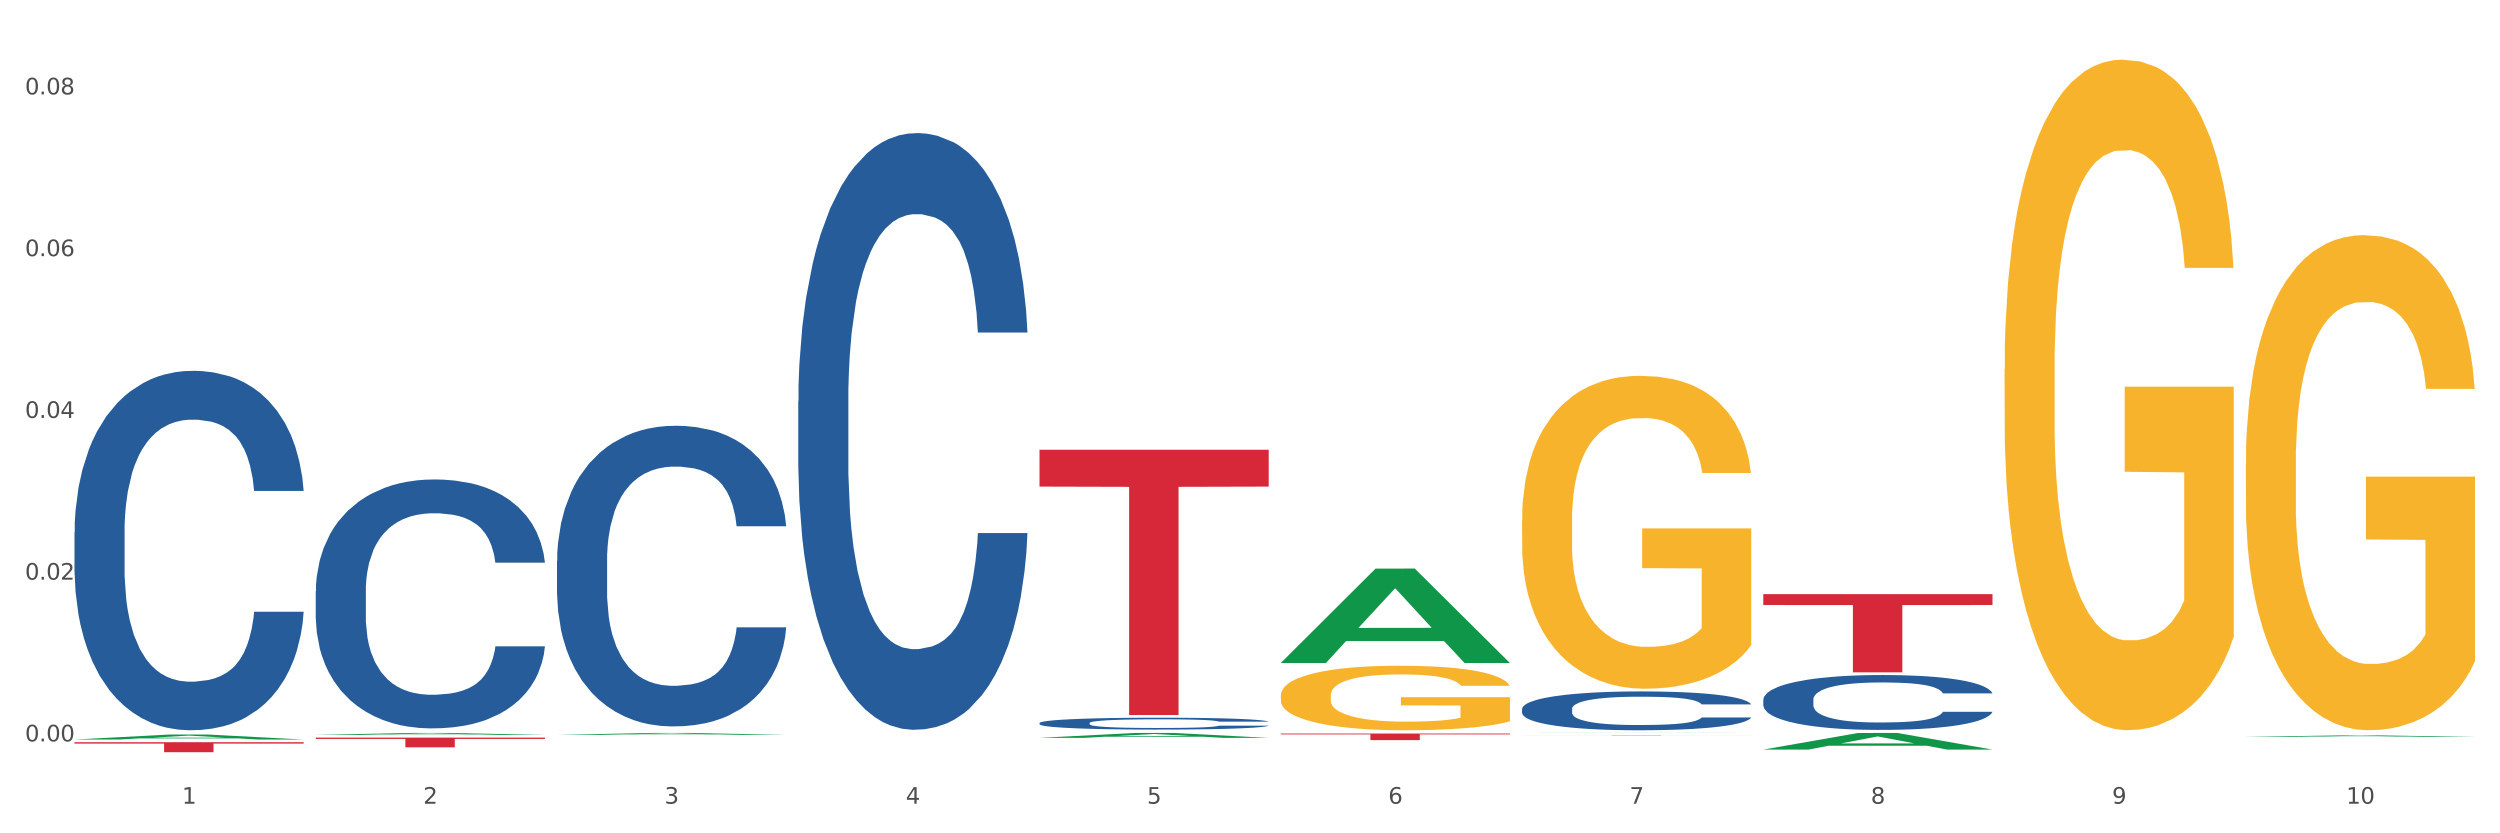 <?xml version="1.0" encoding="utf-8" standalone="no"?>
<!DOCTYPE svg PUBLIC "-//W3C//DTD SVG 1.1//EN"
  "http://www.w3.org/Graphics/SVG/1.1/DTD/svg11.dtd">
<svg xmlns:xlink="http://www.w3.org/1999/xlink" width="1080pt" height="360pt" viewBox="0 0 1080 360" xmlns="http://www.w3.org/2000/svg" version="1.1">
 <rect x="0" y="0" width="1080" height="360" fill="#333333" stroke="none"/>
 <defs>
  <style type="text/css">*{stroke-linejoin: round; stroke-linecap: butt}</style>
 </defs>
 <g id="figure_1">
  <g id="patch_1">
   <path d="M 0 360 
L 1080 360 
L 1080 0 
L 0 0 
z
" style="fill: #ffffff; stroke: #ffffff; stroke-linejoin: miter"/>
  </g>
  <g id="axes_1">
   <g id="matplotlib.axis_1">
    <g id="xtick_1">
     <g id="text_1">
      <!-- 1 -->
      <g style="fill: #4d4d4d" transform="translate(78.627 347.204) scale(0.096 -0.096)">
       <defs>
        <path id="DejaVuSans-31" d="M 794 531 
L 1825 531 
L 1825 4091 
L 703 3866 
L 703 4441 
L 1819 4666 
L 2450 4666 
L 2450 531 
L 3481 531 
L 3481 0 
L 794 0 
L 794 531 
z
" transform="scale(0.016)"/>
       </defs>
       <use xlink:href="#DejaVuSans-31"/>
      </g>
     </g>
    </g>
    <g id="xtick_2">
     <g id="text_2">
      <!-- 2 -->
      <g style="fill: #4d4d4d" transform="translate(182.851 347.204) scale(0.096 -0.096)">
       <defs>
        <path id="DejaVuSans-32" d="M 1228 531 
L 3431 531 
L 3431 0 
L 469 0 
L 469 531 
Q 828 903 1448 1529 
Q 2069 2156 2228 2338 
Q 2531 2678 2651 2914 
Q 2772 3150 2772 3378 
Q 2772 3750 2511 3984 
Q 2250 4219 1831 4219 
Q 1534 4219 1204 4116 
Q 875 4013 500 3803 
L 500 4441 
Q 881 4594 1212 4672 
Q 1544 4750 1819 4750 
Q 2544 4750 2975 4387 
Q 3406 4025 3406 3419 
Q 3406 3131 3298 2873 
Q 3191 2616 2906 2266 
Q 2828 2175 2409 1742 
Q 1991 1309 1228 531 
z
" transform="scale(0.016)"/>
       </defs>
       <use xlink:href="#DejaVuSans-32"/>
      </g>
     </g>
    </g>
    <g id="xtick_3">
     <g id="text_3">
      <!-- 3 -->
      <g style="fill: #4d4d4d" transform="translate(287.074 347.204) scale(0.096 -0.096)">
       <defs>
        <path id="DejaVuSans-33" d="M 2597 2516 
Q 3050 2419 3304 2112 
Q 3559 1806 3559 1356 
Q 3559 666 3084 287 
Q 2609 -91 1734 -91 
Q 1441 -91 1130 -33 
Q 819 25 488 141 
L 488 750 
Q 750 597 1062 519 
Q 1375 441 1716 441 
Q 2309 441 2620 675 
Q 2931 909 2931 1356 
Q 2931 1769 2642 2001 
Q 2353 2234 1838 2234 
L 1294 2234 
L 1294 2753 
L 1863 2753 
Q 2328 2753 2575 2939 
Q 2822 3125 2822 3475 
Q 2822 3834 2567 4026 
Q 2313 4219 1838 4219 
Q 1578 4219 1281 4162 
Q 984 4106 628 3988 
L 628 4550 
Q 988 4650 1302 4700 
Q 1616 4750 1894 4750 
Q 2613 4750 3031 4423 
Q 3450 4097 3450 3541 
Q 3450 3153 3228 2886 
Q 3006 2619 2597 2516 
z
" transform="scale(0.016)"/>
       </defs>
       <use xlink:href="#DejaVuSans-33"/>
      </g>
     </g>
    </g>
    <g id="xtick_4">
     <g id="text_4">
      <!-- 4 -->
      <g style="fill: #4d4d4d" transform="translate(391.298 347.204) scale(0.096 -0.096)">
       <defs>
        <path id="DejaVuSans-34" d="M 2419 4116 
L 825 1625 
L 2419 1625 
L 2419 4116 
z
M 2253 4666 
L 3047 4666 
L 3047 1625 
L 3713 1625 
L 3713 1100 
L 3047 1100 
L 3047 0 
L 2419 0 
L 2419 1100 
L 313 1100 
L 313 1709 
L 2253 4666 
z
" transform="scale(0.016)"/>
       </defs>
       <use xlink:href="#DejaVuSans-34"/>
      </g>
     </g>
    </g>
    <g id="xtick_5">
     <g id="text_5">
      <!-- 5 -->
      <g style="fill: #4d4d4d" transform="translate(495.522 347.204) scale(0.096 -0.096)">
       <defs>
        <path id="DejaVuSans-35" d="M 691 4666 
L 3169 4666 
L 3169 4134 
L 1269 4134 
L 1269 2991 
Q 1406 3038 1543 3061 
Q 1681 3084 1819 3084 
Q 2600 3084 3056 2656 
Q 3513 2228 3513 1497 
Q 3513 744 3044 326 
Q 2575 -91 1722 -91 
Q 1428 -91 1123 -41 
Q 819 9 494 109 
L 494 744 
Q 775 591 1075 516 
Q 1375 441 1709 441 
Q 2250 441 2565 725 
Q 2881 1009 2881 1497 
Q 2881 1984 2565 2268 
Q 2250 2553 1709 2553 
Q 1456 2553 1204 2497 
Q 953 2441 691 2322 
L 691 4666 
z
" transform="scale(0.016)"/>
       </defs>
       <use xlink:href="#DejaVuSans-35"/>
      </g>
     </g>
    </g>
    <g id="xtick_6">
     <g id="text_6">
      <!-- 6 -->
      <g style="fill: #4d4d4d" transform="translate(599.745 347.204) scale(0.096 -0.096)">
       <defs>
        <path id="DejaVuSans-36" d="M 2113 2584 
Q 1688 2584 1439 2293 
Q 1191 2003 1191 1497 
Q 1191 994 1439 701 
Q 1688 409 2113 409 
Q 2538 409 2786 701 
Q 3034 994 3034 1497 
Q 3034 2003 2786 2293 
Q 2538 2584 2113 2584 
z
M 3366 4563 
L 3366 3988 
Q 3128 4100 2886 4159 
Q 2644 4219 2406 4219 
Q 1781 4219 1451 3797 
Q 1122 3375 1075 2522 
Q 1259 2794 1537 2939 
Q 1816 3084 2150 3084 
Q 2853 3084 3261 2657 
Q 3669 2231 3669 1497 
Q 3669 778 3244 343 
Q 2819 -91 2113 -91 
Q 1303 -91 875 529 
Q 447 1150 447 2328 
Q 447 3434 972 4092 
Q 1497 4750 2381 4750 
Q 2619 4750 2861 4703 
Q 3103 4656 3366 4563 
z
" transform="scale(0.016)"/>
       </defs>
       <use xlink:href="#DejaVuSans-36"/>
      </g>
     </g>
    </g>
    <g id="xtick_7">
     <g id="text_7">
      <!-- 7 -->
      <g style="fill: #4d4d4d" transform="translate(703.969 347.204) scale(0.096 -0.096)">
       <defs>
        <path id="DejaVuSans-37" d="M 525 4666 
L 3525 4666 
L 3525 4397 
L 1831 0 
L 1172 0 
L 2766 4134 
L 525 4134 
L 525 4666 
z
" transform="scale(0.016)"/>
       </defs>
       <use xlink:href="#DejaVuSans-37"/>
      </g>
     </g>
    </g>
    <g id="xtick_8">
     <g id="text_8">
      <!-- 8 -->
      <g style="fill: #4d4d4d" transform="translate(808.193 347.204) scale(0.096 -0.096)">
       <defs>
        <path id="DejaVuSans-38" d="M 2034 2216 
Q 1584 2216 1326 1975 
Q 1069 1734 1069 1313 
Q 1069 891 1326 650 
Q 1584 409 2034 409 
Q 2484 409 2743 651 
Q 3003 894 3003 1313 
Q 3003 1734 2745 1975 
Q 2488 2216 2034 2216 
z
M 1403 2484 
Q 997 2584 770 2862 
Q 544 3141 544 3541 
Q 544 4100 942 4425 
Q 1341 4750 2034 4750 
Q 2731 4750 3128 4425 
Q 3525 4100 3525 3541 
Q 3525 3141 3298 2862 
Q 3072 2584 2669 2484 
Q 3125 2378 3379 2068 
Q 3634 1759 3634 1313 
Q 3634 634 3220 271 
Q 2806 -91 2034 -91 
Q 1263 -91 848 271 
Q 434 634 434 1313 
Q 434 1759 690 2068 
Q 947 2378 1403 2484 
z
M 1172 3481 
Q 1172 3119 1398 2916 
Q 1625 2713 2034 2713 
Q 2441 2713 2670 2916 
Q 2900 3119 2900 3481 
Q 2900 3844 2670 4047 
Q 2441 4250 2034 4250 
Q 1625 4250 1398 4047 
Q 1172 3844 1172 3481 
z
" transform="scale(0.016)"/>
       </defs>
       <use xlink:href="#DejaVuSans-38"/>
      </g>
     </g>
    </g>
    <g id="xtick_9">
     <g id="text_9">
      <!-- 9 -->
      <g style="fill: #4d4d4d" transform="translate(912.416 347.204) scale(0.096 -0.096)">
       <defs>
        <path id="DejaVuSans-39" d="M 703 97 
L 703 672 
Q 941 559 1184 500 
Q 1428 441 1663 441 
Q 2288 441 2617 861 
Q 2947 1281 2994 2138 
Q 2813 1869 2534 1725 
Q 2256 1581 1919 1581 
Q 1219 1581 811 2004 
Q 403 2428 403 3163 
Q 403 3881 828 4315 
Q 1253 4750 1959 4750 
Q 2769 4750 3195 4129 
Q 3622 3509 3622 2328 
Q 3622 1225 3098 567 
Q 2575 -91 1691 -91 
Q 1453 -91 1209 -44 
Q 966 3 703 97 
z
M 1959 2075 
Q 2384 2075 2632 2365 
Q 2881 2656 2881 3163 
Q 2881 3666 2632 3958 
Q 2384 4250 1959 4250 
Q 1534 4250 1286 3958 
Q 1038 3666 1038 3163 
Q 1038 2656 1286 2365 
Q 1534 2075 1959 2075 
z
" transform="scale(0.016)"/>
       </defs>
       <use xlink:href="#DejaVuSans-39"/>
      </g>
     </g>
    </g>
    <g id="xtick_10">
     <g id="text_10">
      <!-- 10 -->
      <g style="fill: #4d4d4d" transform="translate(1013.586 347.204) scale(0.096 -0.096)">
       <defs>
        <path id="DejaVuSans-30" d="M 2034 4250 
Q 1547 4250 1301 3770 
Q 1056 3291 1056 2328 
Q 1056 1369 1301 889 
Q 1547 409 2034 409 
Q 2525 409 2770 889 
Q 3016 1369 3016 2328 
Q 3016 3291 2770 3770 
Q 2525 4250 2034 4250 
z
M 2034 4750 
Q 2819 4750 3233 4129 
Q 3647 3509 3647 2328 
Q 3647 1150 3233 529 
Q 2819 -91 2034 -91 
Q 1250 -91 836 529 
Q 422 1150 422 2328 
Q 422 3509 836 4129 
Q 1250 4750 2034 4750 
z
" transform="scale(0.016)"/>
       </defs>
       <use xlink:href="#DejaVuSans-31"/>
       <use xlink:href="#DejaVuSans-30" transform="translate(63.623 0)"/>
      </g>
     </g>
    </g>
    <g id="xtick_11"/>
    <g id="xtick_12"/>
    <g id="xtick_13"/>
    <g id="xtick_14"/>
    <g id="xtick_15"/>
    <g id="xtick_16"/>
    <g id="xtick_17"/>
    <g id="xtick_18"/>
    <g id="xtick_19"/>
   </g>
   <g id="matplotlib.axis_2">
    <g id="ytick_1">
     <g id="text_11">
      <!-- 0.00 -->
      <g style="fill: #4d4d4d" transform="translate(10.8 320.284) scale(0.096 -0.096)">
       <defs>
        <path id="DejaVuSans-2e" d="M 684 794 
L 1344 794 
L 1344 0 
L 684 0 
L 684 794 
z
" transform="scale(0.016)"/>
       </defs>
       <use xlink:href="#DejaVuSans-30"/>
       <use xlink:href="#DejaVuSans-2e" transform="translate(63.623 0)"/>
       <use xlink:href="#DejaVuSans-30" transform="translate(95.41 0)"/>
       <use xlink:href="#DejaVuSans-30" transform="translate(159.033 0)"/>
      </g>
     </g>
    </g>
    <g id="ytick_2">
     <g id="text_12">
      <!-- 0.02 -->
      <g style="fill: #4d4d4d" transform="translate(10.8 250.41) scale(0.096 -0.096)">
       <use xlink:href="#DejaVuSans-30"/>
       <use xlink:href="#DejaVuSans-2e" transform="translate(63.623 0)"/>
       <use xlink:href="#DejaVuSans-30" transform="translate(95.41 0)"/>
       <use xlink:href="#DejaVuSans-32" transform="translate(159.033 0)"/>
      </g>
     </g>
    </g>
    <g id="ytick_3">
     <g id="text_13">
      <!-- 0.04 -->
      <g style="fill: #4d4d4d" transform="translate(10.8 180.535) scale(0.096 -0.096)">
       <use xlink:href="#DejaVuSans-30"/>
       <use xlink:href="#DejaVuSans-2e" transform="translate(63.623 0)"/>
       <use xlink:href="#DejaVuSans-30" transform="translate(95.41 0)"/>
       <use xlink:href="#DejaVuSans-34" transform="translate(159.033 0)"/>
      </g>
     </g>
    </g>
    <g id="ytick_4">
     <g id="text_14">
      <!-- 0.06 -->
      <g style="fill: #4d4d4d" transform="translate(10.8 110.66) scale(0.096 -0.096)">
       <use xlink:href="#DejaVuSans-30"/>
       <use xlink:href="#DejaVuSans-2e" transform="translate(63.623 0)"/>
       <use xlink:href="#DejaVuSans-30" transform="translate(95.41 0)"/>
       <use xlink:href="#DejaVuSans-36" transform="translate(159.033 0)"/>
      </g>
     </g>
    </g>
    <g id="ytick_5">
     <g id="text_15">
      <!-- 0.08 -->
      <g style="fill: #4d4d4d" transform="translate(10.8 40.786) scale(0.096 -0.096)">
       <use xlink:href="#DejaVuSans-30"/>
       <use xlink:href="#DejaVuSans-2e" transform="translate(63.623 0)"/>
       <use xlink:href="#DejaVuSans-30" transform="translate(95.41 0)"/>
       <use xlink:href="#DejaVuSans-38" transform="translate(159.033 0)"/>
      </g>
     </g>
    </g>
    <g id="ytick_6"/>
    <g id="ytick_7"/>
    <g id="ytick_8"/>
    <g id="ytick_9"/>
   </g>
   <g id="PolyCollection_1">
    <path d="M 32.175 319.476 
L 32.277 319.474 
L 73.107 317.33 
L 90.051 317.328 
L 131.187 319.48 
L 111.589 319.48 
L 102.709 318.979 
L 60.552 318.979 
L 60.246 318.987 
L 51.671 319.48 
L 32.175 319.48 
L 32.175 319.476 
L 65.86 318.68 
L 97.401 318.678 
L 81.783 317.787 
L 81.579 317.783 
L 81.375 317.789 
L 65.758 318.678 
L 65.86 318.68 
L 32.175 319.476 
z
" clip-path="url(#p282e2df32a)" style="fill: #109648"/>
    <path d="M 761.74 302.263 
L 761.857 302.241 
L 761.857 301.635 
L 762.208 300.812 
L 763.496 299.297 
L 765.134 298.149 
L 767.943 296.807 
L 769.465 296.244 
L 771.454 295.616 
L 775.551 294.598 
L 780.232 293.732 
L 783.509 293.256 
L 785.967 292.953 
L 791.467 292.411 
L 794.627 292.173 
L 797.904 291.978 
L 800.713 291.848 
L 805.395 291.697 
L 809.14 291.632 
L 813.47 291.61 
L 817.098 291.632 
L 821.897 291.719 
L 828.919 291.978 
L 831.611 292.13 
L 835.239 292.39 
L 838.984 292.736 
L 842.027 293.083 
L 845.538 293.581 
L 849.166 294.23 
L 852.677 295.053 
L 855.135 295.811 
L 857.125 296.612 
L 858.88 297.586 
L 860.168 298.647 
L 860.753 299.535 
L 839.335 299.535 
L 838.75 298.734 
L 837.58 297.868 
L 836.409 297.283 
L 835.122 296.807 
L 833.132 296.265 
L 831.377 295.919 
L 828.451 295.508 
L 825.759 295.248 
L 823.535 295.096 
L 820.843 294.966 
L 815.109 294.836 
L 811.012 294.836 
L 808.438 294.88 
L 805.278 294.988 
L 802.586 295.14 
L 799.426 295.399 
L 796.968 295.681 
L 794.51 296.049 
L 793.106 296.309 
L 790.999 296.785 
L 789.595 297.175 
L 787.722 297.846 
L 786.669 298.322 
L 784.796 299.557 
L 783.977 300.466 
L 783.626 301.094 
L 783.392 301.787 
L 783.392 305.164 
L 784.094 306.68 
L 784.679 307.33 
L 785.616 308.066 
L 787.371 309.018 
L 789.946 309.949 
L 792.638 310.621 
L 794.862 311.032 
L 796.968 311.335 
L 799.075 311.573 
L 801.65 311.79 
L 803.756 311.92 
L 806.916 312.05 
L 810.661 312.115 
L 813.587 312.115 
L 819.556 312.006 
L 822.248 311.898 
L 824.823 311.747 
L 827.632 311.508 
L 829.855 311.249 
L 831.143 311.054 
L 833.249 310.642 
L 834.888 310.209 
L 836.292 309.711 
L 837.229 309.278 
L 838.282 308.629 
L 839.101 307.893 
L 839.335 307.503 
L 860.753 307.503 
L 860.285 308.282 
L 859.465 309.04 
L 857.827 310.058 
L 856.539 310.642 
L 854.55 311.357 
L 852.443 311.963 
L 849.517 312.634 
L 846.825 313.132 
L 844.017 313.565 
L 840.974 313.955 
L 835.473 314.496 
L 833.483 314.648 
L 829.27 314.908 
L 825.993 315.059 
L 821.195 315.211 
L 816.279 315.298 
L 811.13 315.319 
L 806.565 315.276 
L 801.533 315.146 
L 798.373 315.016 
L 794.862 314.821 
L 790.765 314.518 
L 786.903 314.15 
L 783.275 313.717 
L 779.881 313.219 
L 776.721 312.656 
L 772.625 311.725 
L 769.582 310.816 
L 767.358 309.971 
L 765.837 309.257 
L 764.315 308.347 
L 763.496 307.719 
L 762.208 306.204 
L 761.74 304.796 
L 761.74 302.263 
z
" clip-path="url(#p282e2df32a)" style="fill: #255c99"/>
    <path d="M 657.517 306.234 
L 657.634 306.219 
L 657.634 305.79 
L 657.985 305.207 
L 659.272 304.135 
L 660.911 303.323 
L 663.72 302.373 
L 665.241 301.974 
L 667.231 301.53 
L 671.327 300.81 
L 676.008 300.197 
L 679.285 299.86 
L 681.743 299.645 
L 687.244 299.262 
L 690.404 299.094 
L 693.681 298.956 
L 696.49 298.864 
L 701.171 298.756 
L 704.916 298.71 
L 709.247 298.695 
L 712.875 298.71 
L 717.673 298.772 
L 724.695 298.956 
L 727.387 299.063 
L 731.015 299.247 
L 734.76 299.492 
L 737.803 299.737 
L 741.314 300.09 
L 744.943 300.549 
L 748.454 301.131 
L 750.911 301.668 
L 752.901 302.235 
L 754.657 302.924 
L 755.944 303.675 
L 756.529 304.303 
L 735.112 304.303 
L 734.526 303.736 
L 733.356 303.123 
L 732.186 302.71 
L 730.898 302.373 
L 728.909 301.99 
L 727.153 301.744 
L 724.227 301.453 
L 721.535 301.269 
L 719.312 301.162 
L 716.62 301.07 
L 710.885 300.978 
L 706.789 300.978 
L 704.214 301.009 
L 701.054 301.085 
L 698.362 301.193 
L 695.202 301.377 
L 692.745 301.576 
L 690.287 301.836 
L 688.882 302.02 
L 686.776 302.357 
L 685.371 302.633 
L 683.499 303.108 
L 682.445 303.445 
L 680.573 304.319 
L 679.754 304.962 
L 679.402 305.406 
L 679.168 305.897 
L 679.168 308.287 
L 679.871 309.36 
L 680.456 309.819 
L 681.392 310.34 
L 683.148 311.015 
L 685.722 311.673 
L 688.414 312.148 
L 690.638 312.44 
L 692.745 312.654 
L 694.851 312.823 
L 697.426 312.976 
L 699.533 313.068 
L 702.693 313.16 
L 706.438 313.206 
L 709.364 313.206 
L 715.332 313.129 
L 718.024 313.053 
L 720.599 312.945 
L 723.408 312.777 
L 725.632 312.593 
L 726.919 312.455 
L 729.026 312.164 
L 730.664 311.857 
L 732.069 311.505 
L 733.005 311.198 
L 734.058 310.739 
L 734.877 310.218 
L 735.112 309.942 
L 756.529 309.942 
L 756.061 310.494 
L 755.242 311.03 
L 753.603 311.75 
L 752.316 312.164 
L 750.326 312.669 
L 748.22 313.099 
L 745.294 313.574 
L 742.602 313.926 
L 739.793 314.232 
L 736.75 314.508 
L 731.249 314.891 
L 729.26 314.999 
L 725.046 315.182 
L 721.769 315.29 
L 716.971 315.397 
L 712.055 315.458 
L 706.906 315.474 
L 702.341 315.443 
L 697.309 315.351 
L 694.149 315.259 
L 690.638 315.121 
L 686.542 314.907 
L 682.679 314.646 
L 679.051 314.34 
L 675.657 313.987 
L 672.497 313.589 
L 668.401 312.93 
L 665.358 312.286 
L 663.134 311.689 
L 661.613 311.183 
L 660.091 310.54 
L 659.272 310.095 
L 657.985 309.023 
L 657.517 308.027 
L 657.517 306.234 
z
" clip-path="url(#p282e2df32a)" style="fill: #255c99"/>
    <path d="M 449.069 312.352 
L 449.187 312.347 
L 449.187 312.216 
L 449.538 312.039 
L 450.825 311.711 
L 452.464 311.463 
L 455.272 311.173 
L 456.794 311.051 
L 458.783 310.915 
L 462.88 310.695 
L 467.561 310.508 
L 470.838 310.405 
L 473.296 310.339 
L 478.797 310.222 
L 481.957 310.171 
L 485.234 310.129 
L 488.042 310.101 
L 492.724 310.068 
L 496.469 310.054 
L 500.799 310.049 
L 504.427 310.054 
L 509.226 310.073 
L 516.248 310.129 
L 518.94 310.162 
L 522.568 310.218 
L 526.313 310.293 
L 529.356 310.367 
L 532.867 310.475 
L 536.495 310.616 
L 540.006 310.793 
L 542.464 310.957 
L 544.454 311.13 
L 546.209 311.341 
L 547.497 311.57 
L 548.082 311.762 
L 526.664 311.762 
L 526.079 311.589 
L 524.909 311.402 
L 523.738 311.276 
L 522.451 311.173 
L 520.461 311.056 
L 518.706 310.981 
L 515.78 310.892 
L 513.088 310.836 
L 510.864 310.803 
L 508.173 310.775 
L 502.438 310.747 
L 498.342 310.747 
L 495.767 310.756 
L 492.607 310.779 
L 489.915 310.812 
L 486.755 310.868 
L 484.297 310.929 
L 481.84 311.009 
L 480.435 311.065 
L 478.328 311.168 
L 476.924 311.252 
L 475.051 311.397 
L 473.998 311.5 
L 472.126 311.767 
L 471.306 311.964 
L 470.955 312.099 
L 470.721 312.249 
L 470.721 312.979 
L 471.423 313.307 
L 472.009 313.447 
L 472.945 313.607 
L 474.7 313.813 
L 477.275 314.014 
L 479.967 314.159 
L 482.191 314.248 
L 484.297 314.313 
L 486.404 314.365 
L 488.979 314.412 
L 491.085 314.44 
L 494.245 314.468 
L 497.991 314.482 
L 500.916 314.482 
L 506.885 314.458 
L 509.577 314.435 
L 512.152 314.402 
L 514.961 314.351 
L 517.184 314.295 
L 518.472 314.253 
L 520.578 314.164 
L 522.217 314.07 
L 523.621 313.962 
L 524.558 313.869 
L 525.611 313.728 
L 526.43 313.569 
L 526.664 313.485 
L 548.082 313.485 
L 547.614 313.653 
L 546.795 313.817 
L 545.156 314.037 
L 543.869 314.164 
L 541.879 314.318 
L 539.772 314.449 
L 536.846 314.594 
L 534.155 314.702 
L 531.346 314.795 
L 528.303 314.88 
L 522.802 314.997 
L 520.813 315.03 
L 516.599 315.086 
L 513.322 315.118 
L 508.524 315.151 
L 503.608 315.17 
L 498.459 315.175 
L 493.894 315.165 
L 488.862 315.137 
L 485.702 315.109 
L 482.191 315.067 
L 478.094 315.001 
L 474.232 314.922 
L 470.604 314.828 
L 467.21 314.721 
L 464.05 314.599 
L 459.954 314.398 
L 456.911 314.201 
L 454.687 314.018 
L 453.166 313.864 
L 451.644 313.667 
L 450.825 313.532 
L 449.538 313.204 
L 449.069 312.9 
L 449.069 312.352 
z
" clip-path="url(#p282e2df32a)" style="fill: #255c99"/>
    <path d="M 344.846 173.316 
L 344.963 173.08 
L 344.963 166.489 
L 345.314 157.542 
L 346.601 141.063 
L 348.24 128.585 
L 351.049 113.989 
L 352.57 107.868 
L 354.56 101.04 
L 358.656 89.975 
L 363.338 80.558 
L 366.615 75.379 
L 369.072 72.083 
L 374.573 66.197 
L 377.733 63.608 
L 381.01 61.489 
L 383.819 60.076 
L 388.5 58.428 
L 392.245 57.722 
L 396.576 57.487 
L 400.204 57.722 
L 405.002 58.664 
L 412.025 61.489 
L 414.716 63.137 
L 418.344 65.962 
L 422.09 69.729 
L 425.133 73.495 
L 428.644 78.91 
L 432.272 85.973 
L 435.783 94.919 
L 438.241 103.159 
L 440.23 111.87 
L 441.986 122.464 
L 443.273 134 
L 443.858 143.652 
L 422.441 143.652 
L 421.856 134.942 
L 420.685 125.525 
L 419.515 119.168 
L 418.227 113.989 
L 416.238 108.103 
L 414.482 104.336 
L 411.556 99.863 
L 408.865 97.038 
L 406.641 95.39 
L 403.949 93.977 
L 398.214 92.565 
L 394.118 92.565 
L 391.543 93.036 
L 388.383 94.213 
L 385.691 95.861 
L 382.531 98.686 
L 380.074 101.747 
L 377.616 105.749 
L 376.211 108.574 
L 374.105 113.753 
L 372.7 117.991 
L 370.828 125.289 
L 369.775 130.468 
L 367.902 143.888 
L 367.083 153.776 
L 366.732 160.603 
L 366.498 168.137 
L 366.498 204.863 
L 367.2 221.343 
L 367.785 228.405 
L 368.721 236.41 
L 370.477 246.769 
L 373.052 256.892 
L 375.743 264.19 
L 377.967 268.663 
L 380.074 271.959 
L 382.18 274.549 
L 384.755 276.903 
L 386.862 278.316 
L 390.022 279.728 
L 393.767 280.434 
L 396.693 280.434 
L 402.662 279.257 
L 405.353 278.08 
L 407.928 276.432 
L 410.737 273.843 
L 412.961 271.017 
L 414.248 268.899 
L 416.355 264.426 
L 417.993 259.717 
L 419.398 254.302 
L 420.334 249.594 
L 421.387 242.531 
L 422.207 234.527 
L 422.441 230.289 
L 443.858 230.289 
L 443.39 238.764 
L 442.571 247.004 
L 440.932 258.069 
L 439.645 264.426 
L 437.655 272.195 
L 435.549 278.786 
L 432.623 286.085 
L 429.931 291.499 
L 427.122 296.208 
L 424.079 300.446 
L 418.579 306.331 
L 416.589 307.979 
L 412.376 310.804 
L 409.099 312.452 
L 404.3 314.1 
L 399.385 315.042 
L 394.235 315.277 
L 389.671 314.807 
L 384.638 313.394 
L 381.478 311.981 
L 377.967 309.863 
L 373.871 306.567 
L 370.009 302.564 
L 366.38 297.856 
L 362.986 292.441 
L 359.826 286.32 
L 355.73 276.197 
L 352.687 266.309 
L 350.464 257.127 
L 348.942 249.358 
L 347.421 239.47 
L 346.601 232.643 
L 345.314 216.163 
L 344.846 200.861 
L 344.846 173.316 
z
" clip-path="url(#p282e2df32a)" style="fill: #255c99"/>
    <path d="M 240.622 242.291 
L 240.739 242.173 
L 240.739 238.851 
L 241.09 234.343 
L 242.378 226.04 
L 244.016 219.753 
L 246.825 212.398 
L 248.347 209.314 
L 250.336 205.873 
L 254.432 200.298 
L 259.114 195.553 
L 262.391 192.943 
L 264.849 191.283 
L 270.349 188.317 
L 273.509 187.012 
L 276.786 185.945 
L 279.595 185.233 
L 284.277 184.402 
L 288.022 184.047 
L 292.352 183.928 
L 295.98 184.047 
L 300.779 184.521 
L 307.801 185.945 
L 310.493 186.775 
L 314.121 188.198 
L 317.866 190.096 
L 320.909 191.994 
L 324.42 194.723 
L 328.048 198.282 
L 331.559 202.789 
L 334.017 206.941 
L 336.007 211.33 
L 337.762 216.668 
L 339.049 222.481 
L 339.635 227.344 
L 318.217 227.344 
L 317.632 222.955 
L 316.462 218.21 
L 315.291 215.008 
L 314.004 212.398 
L 312.014 209.432 
L 310.259 207.534 
L 307.333 205.28 
L 304.641 203.857 
L 302.417 203.026 
L 299.725 202.315 
L 293.991 201.603 
L 289.894 201.603 
L 287.32 201.84 
L 284.16 202.433 
L 281.468 203.264 
L 278.308 204.687 
L 275.85 206.229 
L 273.392 208.246 
L 271.988 209.669 
L 269.881 212.279 
L 268.477 214.414 
L 266.604 218.092 
L 265.551 220.702 
L 263.678 227.463 
L 262.859 232.445 
L 262.508 235.885 
L 262.274 239.681 
L 262.274 258.187 
L 262.976 266.49 
L 263.561 270.049 
L 264.498 274.082 
L 266.253 279.302 
L 268.828 284.403 
L 271.52 288.08 
L 273.743 290.334 
L 275.85 291.995 
L 277.957 293.3 
L 280.532 294.486 
L 282.638 295.198 
L 285.798 295.909 
L 289.543 296.265 
L 292.469 296.265 
L 298.438 295.672 
L 301.13 295.079 
L 303.705 294.249 
L 306.513 292.944 
L 308.737 291.52 
L 310.025 290.453 
L 312.131 288.199 
L 313.77 285.826 
L 315.174 283.098 
L 316.11 280.725 
L 317.164 277.167 
L 317.983 273.133 
L 318.217 270.998 
L 339.635 270.998 
L 339.167 275.269 
L 338.347 279.421 
L 336.709 284.996 
L 335.421 288.199 
L 333.432 292.113 
L 331.325 295.435 
L 328.399 299.112 
L 325.707 301.841 
L 322.899 304.213 
L 319.856 306.348 
L 314.355 309.314 
L 312.365 310.144 
L 308.152 311.568 
L 304.875 312.398 
L 300.077 313.228 
L 295.161 313.703 
L 290.011 313.822 
L 285.447 313.584 
L 280.414 312.873 
L 277.254 312.161 
L 273.743 311.093 
L 269.647 309.433 
L 265.785 307.416 
L 262.157 305.043 
L 258.763 302.315 
L 255.603 299.231 
L 251.507 294.13 
L 248.464 289.148 
L 246.24 284.521 
L 244.718 280.607 
L 243.197 275.625 
L 242.378 272.184 
L 241.09 263.881 
L 240.622 256.17 
L 240.622 242.291 
z
" clip-path="url(#p282e2df32a)" style="fill: #255c99"/>
    <path d="M 136.399 255.446 
L 136.516 255.348 
L 136.516 252.598 
L 136.867 248.866 
L 138.154 241.991 
L 139.793 236.786 
L 142.602 230.696 
L 144.123 228.143 
L 146.113 225.295 
L 150.209 220.679 
L 154.89 216.75 
L 158.167 214.589 
L 160.625 213.214 
L 166.126 210.759 
L 169.286 209.679 
L 172.563 208.795 
L 175.372 208.205 
L 180.053 207.518 
L 183.798 207.223 
L 188.129 207.125 
L 191.757 207.223 
L 196.555 207.616 
L 203.577 208.795 
L 206.269 209.482 
L 209.897 210.661 
L 213.642 212.232 
L 216.685 213.804 
L 220.196 216.062 
L 223.824 219.009 
L 227.336 222.741 
L 229.793 226.178 
L 231.783 229.812 
L 233.538 234.232 
L 234.826 239.044 
L 235.411 243.071 
L 213.993 243.071 
L 213.408 239.437 
L 212.238 235.509 
L 211.068 232.857 
L 209.78 230.696 
L 207.791 228.241 
L 206.035 226.67 
L 203.109 224.803 
L 200.417 223.625 
L 198.194 222.937 
L 195.502 222.348 
L 189.767 221.759 
L 185.671 221.759 
L 183.096 221.955 
L 179.936 222.446 
L 177.244 223.134 
L 174.084 224.312 
L 171.626 225.589 
L 169.169 227.259 
L 167.764 228.437 
L 165.658 230.598 
L 164.253 232.366 
L 162.381 235.411 
L 161.327 237.571 
L 159.455 243.169 
L 158.635 247.294 
L 158.284 250.143 
L 158.05 253.285 
L 158.05 268.607 
L 158.752 275.482 
L 159.338 278.428 
L 160.274 281.767 
L 162.029 286.089 
L 164.604 290.312 
L 167.296 293.357 
L 169.52 295.223 
L 171.626 296.598 
L 173.733 297.678 
L 176.308 298.66 
L 178.415 299.249 
L 181.575 299.839 
L 185.32 300.133 
L 188.246 300.133 
L 194.214 299.642 
L 196.906 299.151 
L 199.481 298.464 
L 202.29 297.383 
L 204.514 296.205 
L 205.801 295.321 
L 207.908 293.455 
L 209.546 291.49 
L 210.951 289.232 
L 211.887 287.267 
L 212.94 284.321 
L 213.759 280.982 
L 213.993 279.214 
L 235.411 279.214 
L 234.943 282.749 
L 234.124 286.187 
L 232.485 290.803 
L 231.198 293.455 
L 229.208 296.696 
L 227.102 299.446 
L 224.176 302.49 
L 221.484 304.749 
L 218.675 306.714 
L 215.632 308.481 
L 210.131 310.937 
L 208.142 311.624 
L 203.928 312.803 
L 200.651 313.49 
L 195.853 314.178 
L 190.937 314.571 
L 185.788 314.669 
L 181.223 314.472 
L 176.191 313.883 
L 173.031 313.294 
L 169.52 312.41 
L 165.424 311.035 
L 161.561 309.365 
L 157.933 307.401 
L 154.539 305.142 
L 151.379 302.589 
L 147.283 298.365 
L 144.24 294.24 
L 142.016 290.41 
L 140.495 287.169 
L 138.973 283.044 
L 138.154 280.196 
L 136.867 273.321 
L 136.399 266.937 
L 136.399 255.446 
z
" clip-path="url(#p282e2df32a)" style="fill: #255c99"/>
    <path d="M 32.175 229.961 
L 32.292 229.82 
L 32.292 225.849 
L 32.643 220.46 
L 33.931 210.533 
L 35.569 203.017 
L 38.378 194.225 
L 39.899 190.538 
L 41.889 186.425 
L 45.985 179.76 
L 50.667 174.088 
L 53.944 170.968 
L 56.401 168.983 
L 61.902 165.437 
L 65.062 163.878 
L 68.339 162.601 
L 71.148 161.75 
L 75.829 160.758 
L 79.575 160.332 
L 83.905 160.19 
L 87.533 160.332 
L 92.331 160.9 
L 99.354 162.601 
L 102.045 163.594 
L 105.674 165.296 
L 109.419 167.565 
L 112.462 169.834 
L 115.973 173.095 
L 119.601 177.35 
L 123.112 182.738 
L 125.57 187.702 
L 127.559 192.949 
L 129.315 199.33 
L 130.602 206.279 
L 131.187 212.093 
L 109.77 212.093 
L 109.185 206.846 
L 108.014 201.174 
L 106.844 197.345 
L 105.557 194.225 
L 103.567 190.68 
L 101.811 188.411 
L 98.886 185.716 
L 96.194 184.015 
L 93.97 183.022 
L 91.278 182.171 
L 85.543 181.32 
L 81.447 181.32 
L 78.872 181.604 
L 75.712 182.313 
L 73.021 183.306 
L 69.861 185.007 
L 67.403 186.851 
L 64.945 189.262 
L 63.541 190.963 
L 61.434 194.083 
L 60.03 196.636 
L 58.157 201.032 
L 57.104 204.152 
L 55.231 212.235 
L 54.412 218.191 
L 54.061 222.304 
L 53.827 226.842 
L 53.827 248.964 
L 54.529 258.891 
L 55.114 263.145 
L 56.05 267.967 
L 57.806 274.207 
L 60.381 280.304 
L 63.072 284.701 
L 65.296 287.395 
L 67.403 289.38 
L 69.509 290.94 
L 72.084 292.358 
L 74.191 293.209 
L 77.351 294.06 
L 81.096 294.485 
L 84.022 294.485 
L 89.991 293.776 
L 92.683 293.067 
L 95.257 292.075 
L 98.066 290.515 
L 100.29 288.813 
L 101.577 287.537 
L 103.684 284.842 
L 105.322 282.006 
L 106.727 278.744 
L 107.663 275.908 
L 108.717 271.654 
L 109.536 266.832 
L 109.77 264.28 
L 131.187 264.28 
L 130.719 269.385 
L 129.9 274.348 
L 128.262 281.013 
L 126.974 284.842 
L 124.985 289.522 
L 122.878 293.493 
L 119.952 297.889 
L 117.26 301.151 
L 114.451 303.987 
L 111.408 306.539 
L 105.908 310.085 
L 103.918 311.077 
L 99.705 312.779 
L 96.428 313.772 
L 91.629 314.764 
L 86.714 315.332 
L 81.564 315.474 
L 77 315.19 
L 71.967 314.339 
L 68.807 313.488 
L 65.296 312.212 
L 61.2 310.227 
L 57.338 307.816 
L 53.71 304.98 
L 50.316 301.718 
L 47.156 298.031 
L 43.059 291.933 
L 40.016 285.977 
L 37.793 280.446 
L 36.271 275.766 
L 34.75 269.81 
L 33.931 265.698 
L 32.643 255.771 
L 32.175 246.553 
L 32.175 229.961 
z
" clip-path="url(#p282e2df32a)" style="fill: #255c99"/>
    <path d="M 32.175 320.644 
L 131.187 320.644 
L 131.187 321.242 
L 92.239 321.246 
L 92.239 324.95 
L 70.888 324.95 
L 70.888 321.246 
L 32.175 321.242 
L 32.175 320.648 
L 32.175 320.644 
z
" clip-path="url(#p282e2df32a)" style="fill: #d62839"/>
    <path d="M 136.399 318.643 
L 235.411 318.643 
L 235.411 319.227 
L 196.463 319.231 
L 196.463 322.844 
L 175.112 322.844 
L 175.112 319.231 
L 136.399 319.227 
L 136.399 318.647 
L 136.399 318.643 
z
" clip-path="url(#p282e2df32a)" style="fill: #d62839"/>
    <path d="M 449.069 194.284 
L 548.082 194.284 
L 548.082 210.21 
L 509.134 210.317 
L 509.134 308.886 
L 487.783 308.886 
L 487.783 210.317 
L 449.069 210.21 
L 449.069 194.391 
L 449.069 194.284 
z
" clip-path="url(#p282e2df32a)" style="fill: #d62839"/>
    <path d="M 553.293 316.873 
L 652.306 316.873 
L 652.306 317.269 
L 613.358 317.271 
L 613.358 319.724 
L 592.006 319.724 
L 592.006 317.271 
L 553.293 317.269 
L 553.293 316.875 
L 553.293 316.873 
z
" clip-path="url(#p282e2df32a)" style="fill: #d62839"/>
    <path d="M 657.517 317.807 
L 756.529 317.807 
L 756.529 317.823 
L 717.581 317.823 
L 717.581 317.923 
L 696.23 317.923 
L 696.23 317.823 
L 657.517 317.823 
L 657.517 317.807 
L 657.517 317.807 
z
" clip-path="url(#p282e2df32a)" style="fill: #d62839"/>
    <path d="M 970.188 200.419 
L 970.304 200.224 
L 970.304 193.192 
L 970.538 187.136 
L 971.707 172.486 
L 973.461 160.375 
L 974.747 153.929 
L 976.032 148.655 
L 977.552 143.381 
L 979.422 137.911 
L 982.813 129.902 
L 984.917 125.8 
L 987.488 121.503 
L 992.164 115.252 
L 995.554 111.736 
L 999.061 108.806 
L 1004.789 105.29 
L 1008.53 103.727 
L 1012.505 102.555 
L 1017.297 101.774 
L 1020.921 101.578 
L 1028.87 102.164 
L 1035.65 103.922 
L 1038.923 105.29 
L 1043.132 107.634 
L 1045.353 109.196 
L 1048.977 112.322 
L 1052.717 116.424 
L 1055.289 119.94 
L 1059.147 126.581 
L 1062.069 133.223 
L 1064.758 141.427 
L 1066.161 147.092 
L 1067.213 152.366 
L 1068.148 158.422 
L 1069.083 167.993 
L 1048.041 167.993 
L 1047.223 161.156 
L 1045.937 154.71 
L 1044.067 148.459 
L 1042.43 144.553 
L 1039.625 139.669 
L 1037.053 136.544 
L 1034.364 134.2 
L 1031.091 132.246 
L 1028.52 131.27 
L 1024.896 130.488 
L 1017.765 130.684 
L 1012.972 132.246 
L 1009.699 134.2 
L 1007.595 135.958 
L 1005.724 137.911 
L 1003.62 140.646 
L 1001.165 144.748 
L 999.412 148.459 
L 997.659 153.147 
L 996.256 157.836 
L 994.97 163.305 
L 993.918 169.165 
L 993.1 175.221 
L 992.398 182.644 
L 991.814 194.95 
L 991.814 221.711 
L 992.047 227.767 
L 992.632 235.776 
L 993.333 241.831 
L 994.502 249.059 
L 995.554 253.942 
L 997.542 260.974 
L 999.763 266.834 
L 1001.516 270.546 
L 1003.27 273.671 
L 1006.309 277.969 
L 1009.699 281.485 
L 1012.621 283.633 
L 1016.596 285.587 
L 1019.285 286.368 
L 1021.623 286.759 
L 1027.351 286.759 
L 1031.442 286.173 
L 1036.001 284.805 
L 1039.508 283.047 
L 1042.43 280.899 
L 1045.704 277.383 
L 1047.808 274.062 
L 1047.808 233.236 
L 1022.09 233.041 
L 1022.09 205.889 
L 1069.2 205.889 
L 1069.2 285.587 
L 1067.213 289.689 
L 1064.992 293.4 
L 1062.654 296.721 
L 1059.147 300.823 
L 1054.938 304.73 
L 1051.198 307.465 
L 1047.223 309.809 
L 1042.547 311.957 
L 1036.469 313.911 
L 1032.728 314.692 
L 1028.052 315.278 
L 1022.558 315.474 
L 1017.765 315.083 
L 1013.089 314.106 
L 1008.179 312.348 
L 1003.387 309.809 
L 999.763 307.269 
L 996.139 304.144 
L 992.281 300.042 
L 989.242 296.135 
L 986.904 292.619 
L 984.332 288.126 
L 981.527 282.266 
L 979.422 276.992 
L 977.552 271.522 
L 975.565 264.49 
L 974.162 258.435 
L 972.759 250.817 
L 971.941 245.152 
L 971.006 236.362 
L 970.304 224.055 
L 970.188 200.419 
z
" clip-path="url(#p282e2df32a)" style="fill: #f7b32b"/>
    <path d="M 657.517 224.82 
L 657.634 224.696 
L 657.634 220.252 
L 657.867 216.425 
L 659.036 207.166 
L 660.79 199.513 
L 662.076 195.439 
L 663.362 192.106 
L 664.881 188.772 
L 666.752 185.316 
L 670.142 180.254 
L 672.246 177.662 
L 674.818 174.946 
L 679.493 170.996 
L 682.884 168.774 
L 686.39 166.922 
L 692.118 164.7 
L 695.859 163.712 
L 699.834 162.971 
L 704.627 162.478 
L 708.25 162.354 
L 716.199 162.725 
L 722.979 163.836 
L 726.253 164.7 
L 730.461 166.181 
L 732.682 167.169 
L 736.306 169.144 
L 740.047 171.736 
L 742.618 173.958 
L 746.476 178.156 
L 749.398 182.353 
L 752.087 187.538 
L 753.49 191.118 
L 754.542 194.451 
L 755.477 198.278 
L 756.412 204.327 
L 735.371 204.327 
L 734.552 200.006 
L 733.266 195.933 
L 731.396 191.982 
L 729.76 189.513 
L 726.954 186.427 
L 724.382 184.452 
L 721.694 182.97 
L 718.42 181.736 
L 715.849 181.119 
L 712.225 180.625 
L 705.094 180.748 
L 700.301 181.736 
L 697.028 182.97 
L 694.924 184.081 
L 693.054 185.316 
L 690.949 187.044 
L 688.495 189.637 
L 686.741 191.982 
L 684.988 194.945 
L 683.585 197.908 
L 682.299 201.364 
L 681.247 205.068 
L 680.429 208.895 
L 679.727 213.586 
L 679.143 221.363 
L 679.143 238.276 
L 679.377 242.103 
L 679.961 247.164 
L 680.662 250.991 
L 681.831 255.559 
L 682.884 258.645 
L 684.871 263.089 
L 687.092 266.793 
L 688.845 269.138 
L 690.599 271.113 
L 693.638 273.829 
L 697.028 276.051 
L 699.951 277.409 
L 703.925 278.644 
L 706.614 279.138 
L 708.952 279.385 
L 714.68 279.385 
L 718.771 279.014 
L 723.33 278.15 
L 726.837 277.039 
L 729.76 275.681 
L 733.033 273.459 
L 735.137 271.36 
L 735.137 245.559 
L 709.419 245.436 
L 709.419 228.276 
L 756.529 228.276 
L 756.529 278.644 
L 754.542 281.236 
L 752.321 283.582 
L 749.983 285.68 
L 746.476 288.273 
L 742.268 290.742 
L 738.527 292.47 
L 734.552 293.952 
L 729.876 295.31 
L 723.798 296.544 
L 720.057 297.038 
L 715.381 297.408 
L 709.887 297.532 
L 705.094 297.285 
L 700.418 296.667 
L 695.508 295.556 
L 690.716 293.952 
L 687.092 292.347 
L 683.468 290.372 
L 679.61 287.779 
L 676.571 285.31 
L 674.233 283.088 
L 671.661 280.249 
L 668.856 276.545 
L 666.752 273.212 
L 664.881 269.755 
L 662.894 265.311 
L 661.491 261.484 
L 660.088 256.67 
L 659.27 253.09 
L 658.335 247.535 
L 657.634 239.757 
L 657.517 224.82 
z
" clip-path="url(#p282e2df32a)" style="fill: #f7b32b"/>
    <path d="M 865.964 159.627 
L 866.081 159.362 
L 866.081 149.838 
L 866.315 141.637 
L 867.484 121.795 
L 869.237 105.392 
L 870.523 96.662 
L 871.809 89.518 
L 873.329 82.375 
L 875.199 74.968 
L 878.589 64.121 
L 880.693 58.565 
L 883.265 52.745 
L 887.941 44.279 
L 891.331 39.517 
L 894.838 35.548 
L 900.566 30.786 
L 904.306 28.67 
L 908.281 27.082 
L 913.074 26.024 
L 916.698 25.759 
L 924.647 26.553 
L 931.427 28.934 
L 934.7 30.786 
L 938.908 33.961 
L 941.129 36.077 
L 944.753 40.31 
L 948.494 45.866 
L 951.066 50.628 
L 954.923 59.623 
L 957.846 68.618 
L 960.534 79.73 
L 961.937 87.402 
L 962.989 94.545 
L 963.924 102.747 
L 964.859 115.71 
L 943.818 115.71 
L 943 106.45 
L 941.714 97.72 
L 939.843 89.254 
L 938.207 83.963 
L 935.401 77.349 
L 932.829 73.116 
L 930.141 69.941 
L 926.868 67.295 
L 924.296 65.973 
L 920.672 64.914 
L 913.541 65.179 
L 908.749 67.295 
L 905.475 69.941 
L 903.371 72.322 
L 901.501 74.968 
L 899.397 78.672 
L 896.942 84.227 
L 895.188 89.254 
L 893.435 95.603 
L 892.032 101.953 
L 890.746 109.361 
L 889.694 117.297 
L 888.876 125.499 
L 888.175 135.552 
L 887.59 152.219 
L 887.59 188.464 
L 887.824 196.665 
L 888.408 207.512 
L 889.11 215.714 
L 890.279 225.502 
L 891.331 232.116 
L 893.318 241.641 
L 895.539 249.577 
L 897.293 254.604 
L 899.046 258.837 
L 902.085 264.657 
L 905.475 269.419 
L 908.398 272.33 
L 912.372 274.975 
L 915.061 276.033 
L 917.399 276.563 
L 923.127 276.563 
L 927.218 275.769 
L 931.777 273.917 
L 935.284 271.536 
L 938.207 268.626 
L 941.48 263.864 
L 943.584 259.366 
L 943.584 204.073 
L 917.867 203.808 
L 917.867 167.035 
L 964.976 167.035 
L 964.976 274.975 
L 962.989 280.531 
L 960.768 285.558 
L 958.43 290.055 
L 954.923 295.611 
L 950.715 300.902 
L 946.974 304.606 
L 943 307.781 
L 938.324 310.691 
L 932.245 313.336 
L 928.504 314.395 
L 923.828 315.188 
L 918.334 315.453 
L 913.541 314.924 
L 908.865 313.601 
L 903.956 311.22 
L 899.163 307.781 
L 895.539 304.341 
L 891.915 300.108 
L 888.058 294.553 
L 885.018 289.261 
L 882.68 284.499 
L 880.109 278.414 
L 877.303 270.478 
L 875.199 263.335 
L 873.329 255.927 
L 871.341 246.403 
L 869.938 238.201 
L 868.536 227.883 
L 867.717 220.211 
L 866.782 208.306 
L 866.081 191.639 
L 865.964 159.627 
z
" clip-path="url(#p282e2df32a)" style="fill: #f7b32b"/>
    <path d="M 761.74 323.814 
L 761.842 323.807 
L 802.672 316.644 
L 819.617 316.637 
L 860.753 323.827 
L 841.154 323.827 
L 832.274 322.153 
L 790.117 322.153 
L 789.811 322.18 
L 781.237 323.827 
L 761.74 323.827 
L 761.74 323.814 
L 795.425 321.154 
L 826.966 321.147 
L 811.349 318.17 
L 811.144 318.156 
L 810.94 318.176 
L 795.323 321.147 
L 795.425 321.154 
L 761.74 323.814 
z
" clip-path="url(#p282e2df32a)" style="fill: #109648"/>
    <path d="M 136.399 317.478 
L 136.501 317.477 
L 177.331 316.638 
L 194.275 316.637 
L 235.411 317.48 
L 215.813 317.48 
L 206.932 317.284 
L 164.775 317.284 
L 164.469 317.287 
L 155.895 317.48 
L 136.399 317.48 
L 136.399 317.478 
L 170.083 317.166 
L 201.624 317.166 
L 186.007 316.817 
L 185.803 316.815 
L 185.599 316.817 
L 169.981 317.166 
L 170.083 317.166 
L 136.399 317.478 
z
" clip-path="url(#p282e2df32a)" style="fill: #109648"/>
    <path d="M 240.622 317.46 
L 240.724 317.459 
L 281.554 316.638 
L 298.499 316.637 
L 339.635 317.461 
L 320.036 317.461 
L 311.156 317.269 
L 268.999 317.269 
L 268.693 317.273 
L 260.118 317.461 
L 240.622 317.461 
L 240.622 317.46 
L 274.307 317.155 
L 305.848 317.154 
L 290.231 316.813 
L 290.026 316.811 
L 289.822 316.814 
L 274.205 317.154 
L 274.307 317.155 
L 240.622 317.46 
z
" clip-path="url(#p282e2df32a)" style="fill: #109648"/>
    <path d="M 449.069 318.751 
L 449.172 318.749 
L 490.001 316.639 
L 506.946 316.637 
L 548.082 318.755 
L 528.484 318.755 
L 519.603 318.262 
L 477.446 318.262 
L 477.14 318.27 
L 468.566 318.755 
L 449.069 318.755 
L 449.069 318.751 
L 482.754 317.967 
L 514.295 317.965 
L 498.678 317.088 
L 498.474 317.084 
L 498.269 317.09 
L 482.652 317.965 
L 482.754 317.967 
L 449.069 318.751 
z
" clip-path="url(#p282e2df32a)" style="fill: #109648"/>
    <path d="M 553.293 286.363 
L 553.395 286.325 
L 594.225 245.648 
L 611.169 245.61 
L 652.306 286.44 
L 632.707 286.44 
L 623.827 276.932 
L 581.67 276.932 
L 581.364 277.085 
L 572.789 286.44 
L 553.293 286.44 
L 553.293 286.363 
L 586.978 271.258 
L 618.519 271.22 
L 602.901 254.312 
L 602.697 254.236 
L 602.493 254.351 
L 586.876 271.22 
L 586.978 271.258 
L 553.293 286.363 
z
" clip-path="url(#p282e2df32a)" style="fill: #109648"/>
    <path d="M 553.293 300.482 
L 553.41 300.457 
L 553.41 299.54 
L 553.644 298.751 
L 554.813 296.843 
L 556.566 295.264 
L 557.852 294.425 
L 559.138 293.737 
L 560.658 293.05 
L 562.528 292.337 
L 565.918 291.294 
L 568.022 290.759 
L 570.594 290.2 
L 575.27 289.385 
L 578.66 288.927 
L 582.167 288.545 
L 587.895 288.087 
L 591.636 287.883 
L 595.61 287.731 
L 600.403 287.629 
L 604.027 287.603 
L 611.976 287.68 
L 618.756 287.909 
L 622.029 288.087 
L 626.237 288.392 
L 628.458 288.596 
L 632.082 289.003 
L 635.823 289.538 
L 638.395 289.996 
L 642.252 290.861 
L 645.175 291.727 
L 647.863 292.796 
L 649.266 293.534 
L 650.318 294.221 
L 651.253 295.01 
L 652.189 296.257 
L 631.147 296.257 
L 630.329 295.366 
L 629.043 294.526 
L 627.173 293.712 
L 625.536 293.203 
L 622.73 292.567 
L 620.159 292.159 
L 617.47 291.854 
L 614.197 291.599 
L 611.625 291.472 
L 608.001 291.37 
L 600.87 291.396 
L 596.078 291.599 
L 592.805 291.854 
L 590.7 292.083 
L 588.83 292.337 
L 586.726 292.694 
L 584.271 293.228 
L 582.518 293.712 
L 580.764 294.323 
L 579.361 294.934 
L 578.075 295.646 
L 577.023 296.41 
L 576.205 297.199 
L 575.504 298.166 
L 574.919 299.77 
L 574.919 303.256 
L 575.153 304.046 
L 575.737 305.089 
L 576.439 305.878 
L 577.608 306.82 
L 578.66 307.456 
L 580.647 308.372 
L 582.868 309.136 
L 584.622 309.62 
L 586.375 310.027 
L 589.415 310.587 
L 592.805 311.045 
L 595.727 311.325 
L 599.702 311.579 
L 602.39 311.681 
L 604.728 311.732 
L 610.456 311.732 
L 614.548 311.656 
L 619.107 311.478 
L 622.613 311.248 
L 625.536 310.968 
L 628.809 310.51 
L 630.913 310.078 
L 630.913 304.758 
L 605.196 304.733 
L 605.196 301.195 
L 652.306 301.195 
L 652.306 311.579 
L 650.318 312.114 
L 648.097 312.597 
L 645.759 313.03 
L 642.252 313.565 
L 638.044 314.074 
L 634.303 314.43 
L 630.329 314.735 
L 625.653 315.015 
L 619.574 315.27 
L 615.833 315.372 
L 611.158 315.448 
L 605.663 315.474 
L 600.87 315.423 
L 596.195 315.295 
L 591.285 315.066 
L 586.492 314.735 
L 582.868 314.405 
L 579.244 313.997 
L 575.387 313.463 
L 572.347 312.954 
L 570.009 312.496 
L 567.438 311.91 
L 564.632 311.147 
L 562.528 310.459 
L 560.658 309.747 
L 558.67 308.831 
L 557.268 308.041 
L 555.865 307.049 
L 555.047 306.311 
L 554.111 305.165 
L 553.41 303.562 
L 553.293 300.482 
z
" clip-path="url(#p282e2df32a)" style="fill: #f7b32b"/>
    <path d="M 970.188 318.343 
L 970.29 318.343 
L 1011.12 317.684 
L 1028.064 317.684 
L 1069.2 318.345 
L 1049.602 318.345 
L 1040.721 318.191 
L 998.564 318.191 
L 998.258 318.193 
L 989.684 318.345 
L 970.188 318.345 
L 970.188 318.343 
L 1003.872 318.099 
L 1035.413 318.098 
L 1019.796 317.825 
L 1019.592 317.823 
L 1019.388 317.825 
L 1003.77 318.098 
L 1003.872 318.099 
L 970.188 318.343 
z
" clip-path="url(#p282e2df32a)" style="fill: #109648"/>
    <path d="M 761.74 256.672 
L 860.753 256.672 
L 860.753 261.366 
L 821.805 261.398 
L 821.805 290.447 
L 800.454 290.447 
L 800.454 261.398 
L 761.74 261.366 
L 761.74 256.704 
L 761.74 256.672 
z
" clip-path="url(#p282e2df32a)" style="fill: #d62839"/>
    <path d="M 657.517 316.643 
L 657.619 316.643 
L 698.449 316.637 
L 715.393 316.637 
L 756.529 316.643 
L 736.931 316.643 
L 728.05 316.642 
L 685.893 316.642 
L 685.587 316.642 
L 677.013 316.643 
L 657.517 316.643 
L 657.517 316.643 
L 691.201 316.641 
L 722.742 316.641 
L 707.125 316.638 
L 706.921 316.638 
L 706.717 316.638 
L 691.099 316.641 
L 691.201 316.641 
L 657.517 316.643 
z
" clip-path="url(#p282e2df32a)" style="fill: #109648"/>
   </g>
  </g>
 </g>
 <defs>
  <clipPath id="p282e2df32a">
   <rect x="32.175" y="10.8" width="1037.025" height="329.109"/>
  </clipPath>
 </defs>
</svg>
